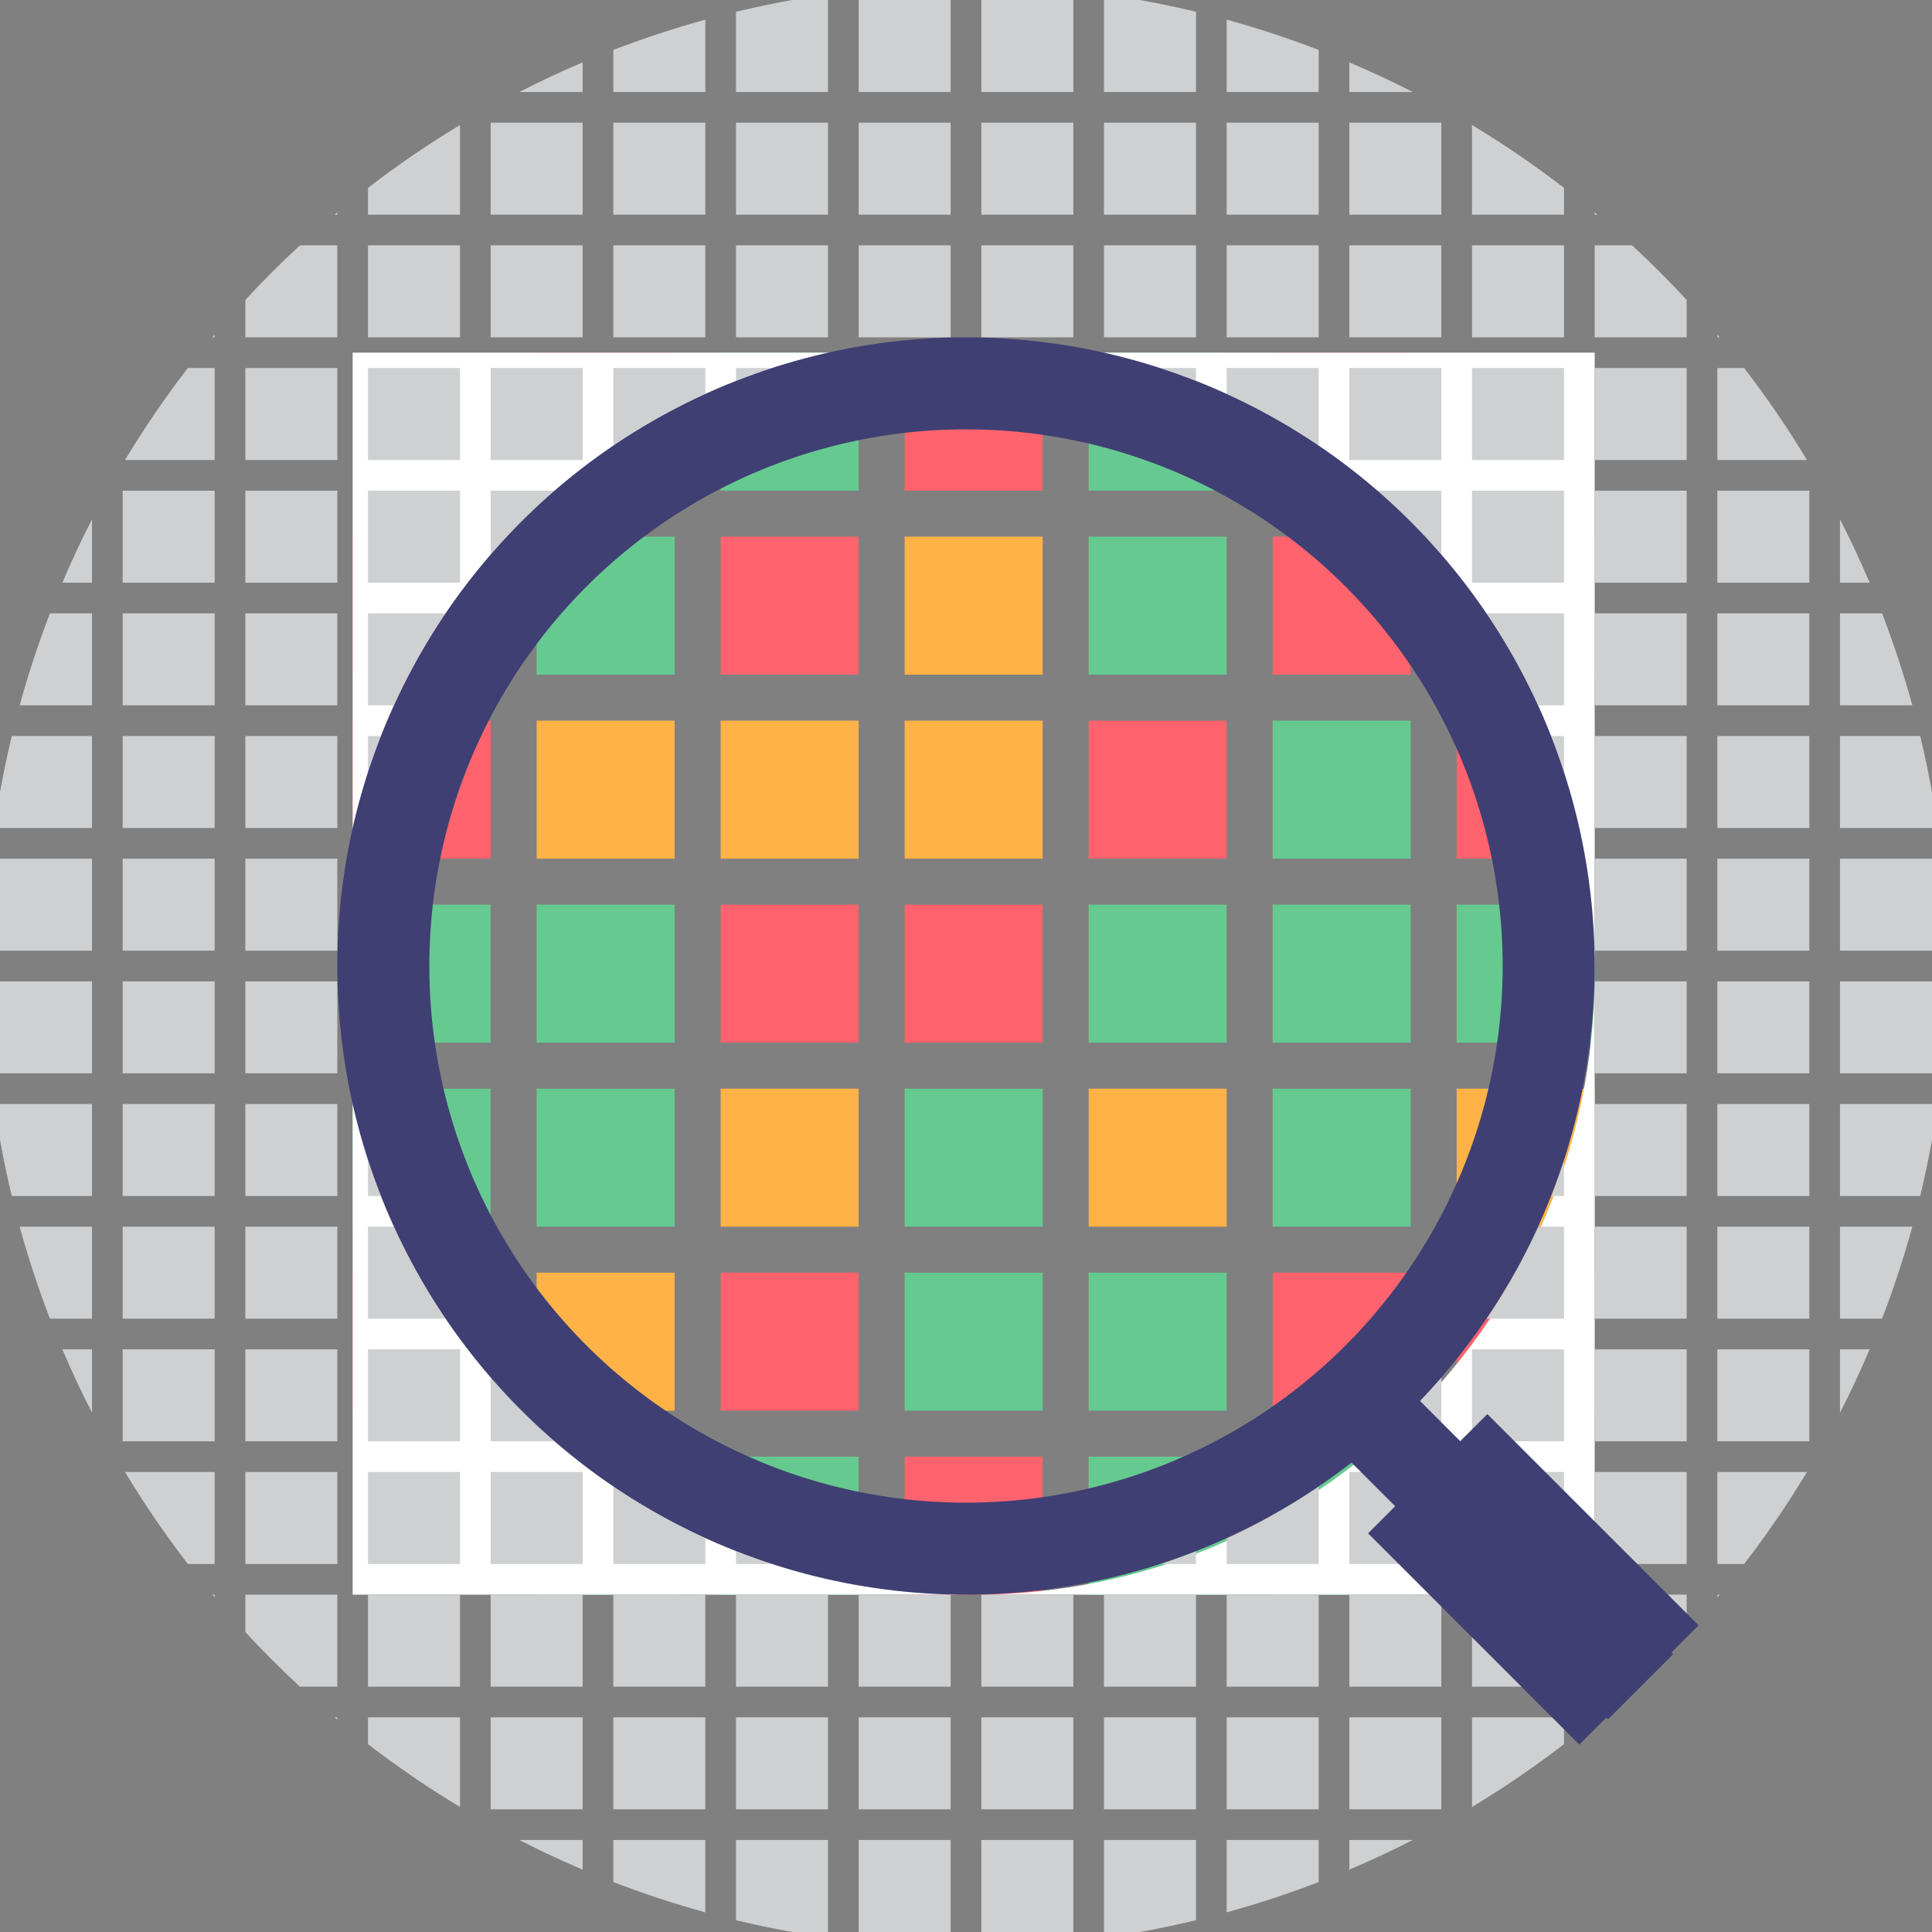 <svg width="126" height="126" viewBox="0 0 126 126" fill="none" xmlns="http://www.w3.org/2000/svg">
<rect x="0" y="0" width="126" height="126" fill="#808080" stroke="none"/>
<rect x="59" y="59" width="9" height="9" fill="#FF636D"/>
<rect x="71" y="59" width="9" height="9" fill="#66CA90"/>
<rect x="83" y="59" width="9" height="9" fill="#66CA90"/>
<rect x="95" y="59" width="9" height="9" fill="#66CA90"/>
<rect x="47" y="59" width="9" height="9" fill="#FF636D"/>
<rect x="35" y="59" width="9" height="9" fill="#66CA90"/>
<rect x="23" y="59" width="9" height="9" fill="#66CA90"/>
<rect x="59" y="47" width="9" height="9" fill="#FFB347"/>
<rect x="71" y="47" width="9" height="9" fill="#FF636D"/>
<rect x="83" y="47" width="9" height="9" fill="#66CA90"/>
<rect x="95" y="47" width="9" height="9" fill="#FF636D"/>
<rect x="47" y="47" width="9" height="9" fill="#FFB347"/>
<rect x="35" y="47" width="9" height="9" fill="#FFB347"/>
<rect x="23" y="47" width="9" height="9" fill="#FF636D"/>
<rect x="59" y="71" width="9" height="9" fill="#66CA90"/>
<rect x="71" y="71" width="9" height="9" fill="#FFB347"/>
<rect x="83" y="71" width="9" height="9" fill="#66CA90"/>
<rect x="95" y="71" width="9" height="9" fill="#FFB347"/>
<rect x="47" y="71" width="9" height="9" fill="#FFB347"/>
<rect x="35" y="71" width="9" height="9" fill="#66CA90"/>
<rect x="23" y="71" width="9" height="9" fill="#66CA90"/>
<rect x="59" y="83" width="9" height="9" fill="#66CA90"/>
<rect x="71" y="83" width="9" height="9" fill="#66CA90"/>
<rect x="83" y="83" width="9" height="9" fill="#FF636D"/>
<rect x="95" y="83" width="9" height="9" fill="#FF636D"/>
<rect x="47" y="83" width="9" height="9" fill="#FF636D"/>
<rect x="35" y="83" width="9" height="9" fill="#FFB347"/>
<rect x="23" y="83" width="9" height="9" fill="#FF636D"/>
<rect x="59" y="95" width="9" height="9" fill="#FF636D"/>
<rect x="71" y="95" width="9" height="9" fill="#66CA90"/>
<rect x="83" y="95" width="9" height="9" fill="#66CA90"/>
<rect x="47" y="95" width="9" height="9" fill="#66CA90"/>
<rect x="35" y="95" width="9" height="9" fill="#66CA90"/>
<rect x="59" y="35" width="9" height="9" fill="#FFB347"/>
<rect x="71" y="35" width="9" height="9" fill="#66CA90"/>
<rect x="83" y="35" width="9" height="9" fill="#FF636D"/>
<rect x="95" y="35" width="9" height="9" fill="#FF636D"/>
<rect x="47" y="35" width="9" height="9" fill="#FF636D"/>
<rect x="35" y="35" width="9" height="9" fill="#66CA90"/>
<rect x="23" y="35" width="9" height="9" fill="#FF636D"/>
<rect x="59" y="23" width="9" height="9" fill="#FF636D"/>
<rect x="71" y="23" width="9" height="9" fill="#66CA90"/>
<rect x="83" y="23" width="9" height="9" fill="#FF636D"/>
<rect x="47" y="23" width="9" height="9" fill="#66CA90"/>
<rect x="35" y="23" width="9" height="9" fill="#FF636D"/>
<path fill-rule="evenodd" clip-rule="evenodd" d="M63.5 23H23V63.5V104H63.5H104V63.5V23H63.5ZM63.5 23C85.868 23 104 41.133 104 63.5C104 85.868 85.868 104 63.5 104C41.133 104 23 85.868 23 63.5C23 41.133 41.133 23 63.5 23Z" fill="white"/>
<path fill-rule="evenodd" clip-rule="evenodd" d="M126 51.669C125.779 50.433 125.523 49.21 125.232 48H120V54H126V51.669ZM124.718 46C124.156 43.957 123.496 41.956 122.743 40H120V46H124.718ZM121.933 38C121.337 36.596 120.692 35.218 120 33.867V38H121.933ZM117.847 30C116.593 27.92 115.224 25.917 113.748 24H112V30H117.847ZM112.145 22C112.097 21.942 112.048 21.885 112 21.827V22H112.145ZM110 19.56C108.86 18.327 107.673 17.14 106.44 16H104V22H110V19.56ZM104.173 14C104.115 13.952 104.058 13.903 104 13.855V14H104.173ZM102 12.252C100.083 10.776 98.08 9.407 96 8.153V14H102V12.252ZM92.133 6C90.782 5.308 89.404 4.663 88 4.067V6H92.133ZM86 3.257C84.044 2.504 82.043 1.844 80 1.282V6H86V3.257ZM78 0.768C76.79 0.477 75.567 0.221 74.331 0H72V6H78V0.768ZM51.669 0C50.433 0.221 49.21 0.477 48 0.768V6H54V0H51.669ZM46 1.282C43.957 1.844 41.956 2.504 40 3.257V6H46V1.282ZM38 4.067C36.596 4.663 35.218 5.308 33.867 6H38V4.067ZM30 8.153C27.92 9.407 25.917 10.776 24 12.252V14H30V8.153ZM22 13.855C21.942 13.903 21.885 13.952 21.827 14H22V13.855ZM19.56 16C18.327 17.14 17.14 18.327 16 19.56V22H22V16H19.56ZM14 21.827C13.952 21.885 13.903 21.942 13.855 22H14V21.827ZM12.252 24C10.776 25.917 9.407 27.92 8.153 30H14V24H12.252ZM6 33.867C5.308 35.218 4.663 36.596 4.067 38H6V33.867ZM3.257 40C2.504 41.956 1.844 43.957 1.282 46H6V40H3.257ZM0.768 48C0.477 49.21 0.221 50.433 0 51.669V54H6V48H0.768ZM126 74.331C125.779 75.567 125.523 76.79 125.232 78H120V72H126V74.331ZM120 80H124.718C124.156 82.043 123.496 84.044 122.743 86H120V80ZM120 88H121.933C121.337 89.404 120.692 90.782 120 92.133V88ZM112 96H117.847C116.593 98.08 115.224 100.083 113.748 102H112V96ZM112 104H112.145C112.097 104.058 112.048 104.115 112 104.173V104ZM110 104V106.44C108.86 107.673 107.673 108.86 106.44 110H104V104H110ZM104 112H104.173C104.115 112.048 104.058 112.097 104 112.145V112ZM102 112V113.748C100.083 115.224 98.08 116.593 96 117.847V112H102ZM88 120H92.133C90.782 120.692 89.404 121.337 88 121.933V120ZM86 120V122.743C84.044 123.496 82.043 124.156 80 124.718V120H86ZM78 120V125.232C76.79 125.523 75.567 125.779 74.331 126H72V120H78ZM54 126H51.669C50.433 125.779 49.21 125.523 48 125.232V120H54V126ZM46 120V124.718C43.957 124.156 41.956 123.496 40 122.743V120H46ZM38 120V121.933C36.596 121.337 35.218 120.692 33.867 120H38ZM30 112V117.847C27.92 116.593 25.917 115.224 24 113.748V112H30ZM22 112V112.145C21.942 112.097 21.885 112.048 21.827 112H22ZM22 110H19.56C18.327 108.86 17.14 107.673 16 106.44V104H22V110ZM14 104V104.173C13.952 104.115 13.903 104.058 13.855 104H14ZM14 102H12.252C10.776 100.083 9.407 98.08 8.153 96H14V102ZM6 88V92.133C5.308 90.782 4.663 89.404 4.067 88H6ZM6 86H3.257C2.504 84.044 1.844 82.043 1.282 80H6V86ZM0.768 78C0.477 76.79 0.221 75.567 0 74.331V72H6V78H0.768ZM56 0H62V6H56V0ZM70 0H64V6H70V0ZM38 8H32V14H38V8ZM40 8H46V14H40V8ZM54 8H48V14H54V8ZM56 8H62V14H56V8ZM70 8H64V14H70V8ZM72 8H78V14H72V8ZM86 8H80V14H86V8ZM88 8H94V14H88V8ZM30 16H24V22H30V16ZM32 16H38V22H32V16ZM46 16H40V22H46V16ZM48 16H54V22H48V16ZM62 16H56V22H62V16ZM64 16H70V22H64V16ZM78 16H72V22H78V16ZM80 16H86V22H80V16ZM94 16H88V22H94V16ZM96 16H102V22H96V16ZM22 24H16V30H22V24ZM24 24H30V30H24V24ZM38 24H32V30H38V24ZM40 24H46V25.68C43.899 26.638 41.893 27.769 40 29.054V24ZM36.166 32H32V36.166C33.288 34.68 34.68 33.288 36.166 32ZM29.054 40H24V46H25.68C26.638 43.899 27.769 41.893 29.054 40ZM24 50.315C24.254 49.533 24.531 48.761 24.831 48H24V50.315ZM24 75.685V78H24.831C24.531 77.239 24.254 76.467 24 75.685ZM25.68 80H24V86H29.054C27.769 84.107 26.638 82.101 25.68 80ZM32 89.834V94H36.166C34.68 92.713 33.288 91.32 32 89.834ZM40 96.946V102H46V100.321C43.899 99.362 41.893 98.231 40 96.946ZM48 101.169V102H50.315C49.533 101.746 48.761 101.469 48 101.169ZM75.685 102H78V101.169C77.239 101.469 76.467 101.746 75.685 102ZM80 100.321V102H86V96.946C84.107 98.231 82.101 99.362 80 100.321ZM89.834 94H94V89.834C92.713 91.32 91.32 92.713 89.834 94ZM96.946 86H102V80H100.321C99.362 82.101 98.231 84.107 96.946 86ZM102 75.685C101.746 76.467 101.469 77.239 101.169 78H102V75.685ZM102 50.315V48H101.169C101.469 48.761 101.746 49.533 102 50.315ZM96.946 40C98.231 41.893 99.362 43.899 100.321 46H102V40H96.946ZM89.834 32C91.32 33.288 92.713 34.68 94 36.166V32H89.834ZM80 25.68C82.101 26.638 84.107 27.769 86 29.054V24H80V25.68ZM75.685 24C76.467 24.254 77.239 24.531 78 24.831V24H75.685ZM50.315 24H48V24.831C48.761 24.531 49.533 24.254 50.315 24ZM88 24H94V30H88V24ZM102 24H96V30H102V24ZM104 24H110V30H104V24ZM14 32H8V38H14V32ZM16 32H22V38H16V32ZM30 32H24V38H30V32ZM96 32H102V38H96V32ZM110 32H104V38H110V32ZM112 32H118V38H112V32ZM8 40H14V46H8V40ZM22 40H16V46H22V40ZM104 40H110V46H104V40ZM118 40H112V46H118V40ZM14 48H8V54H14V48ZM16 48H22V54H16V48ZM110 48H104V54H110V48ZM112 48H118V54H112V48ZM0 56H6V62H0V56ZM8 56H14V62H8V56ZM22 56H16V62H22V56ZM104 56H110V62H104V56ZM118 56H112V62H118V56ZM120 56H126V62H120V56ZM6 64H0V70H6V64ZM14 64H8V70H14V64ZM16 64H22V70H16V64ZM110 64H104V70H110V64ZM112 64H118V70H112V64ZM126 64H120V70H126V64ZM8 72H14V78H8V72ZM22 72H16V78H22V72ZM104 72H110V78H104V72ZM118 72H112V78H118V72ZM14 80H8V86H14V80ZM16 80H22V86H16V80ZM110 80H104V86H110V80ZM112 80H118V86H112V80ZM8 88H14V94H8V88ZM22 88H16V94H22V88ZM24 88H30V94H24V88ZM102 88H96V94H102V88ZM104 88H110V94H104V88ZM118 88H112V94H118V88ZM16 96H22V102H16V96ZM30 96H24V102H30V96ZM32 96H38V102H32V96ZM94 96H88V102H94V96ZM96 96H102V102H96V96ZM110 96H104V102H110V96ZM24 104H30V110H24V104ZM38 104H32V110H38V104ZM40 104H46V110H40V104ZM54 104H48V110H54V104ZM56 104H62V110H56V104ZM70 104H64V110H70V104ZM72 104H78V110H72V104ZM86 104H80V110H86V104ZM88 104H94V110H88V104ZM102 104H96V110H102V104ZM32 112H38V118H32V112ZM46 112H40V118H46V112ZM48 112H54V118H48V112ZM62 112H56V118H62V112ZM64 112H70V118H64V112ZM78 112H72V118H78V112ZM80 112H86V118H80V112ZM94 112H88V118H94V112ZM56 120H62V126H56V120ZM70 120H64V126H70V120Z" fill="#CFD0D1"/>
<circle cx="63" cy="63" r="38" stroke="#3F3F73" stroke-width="6"/>
<path d="M88 91L107 110" stroke="#3F3F73" stroke-width="6"/>
<path d="M97 100L103 106" stroke="#3F3F73" stroke-width="11" stroke-linecap="square"/>
</svg>
